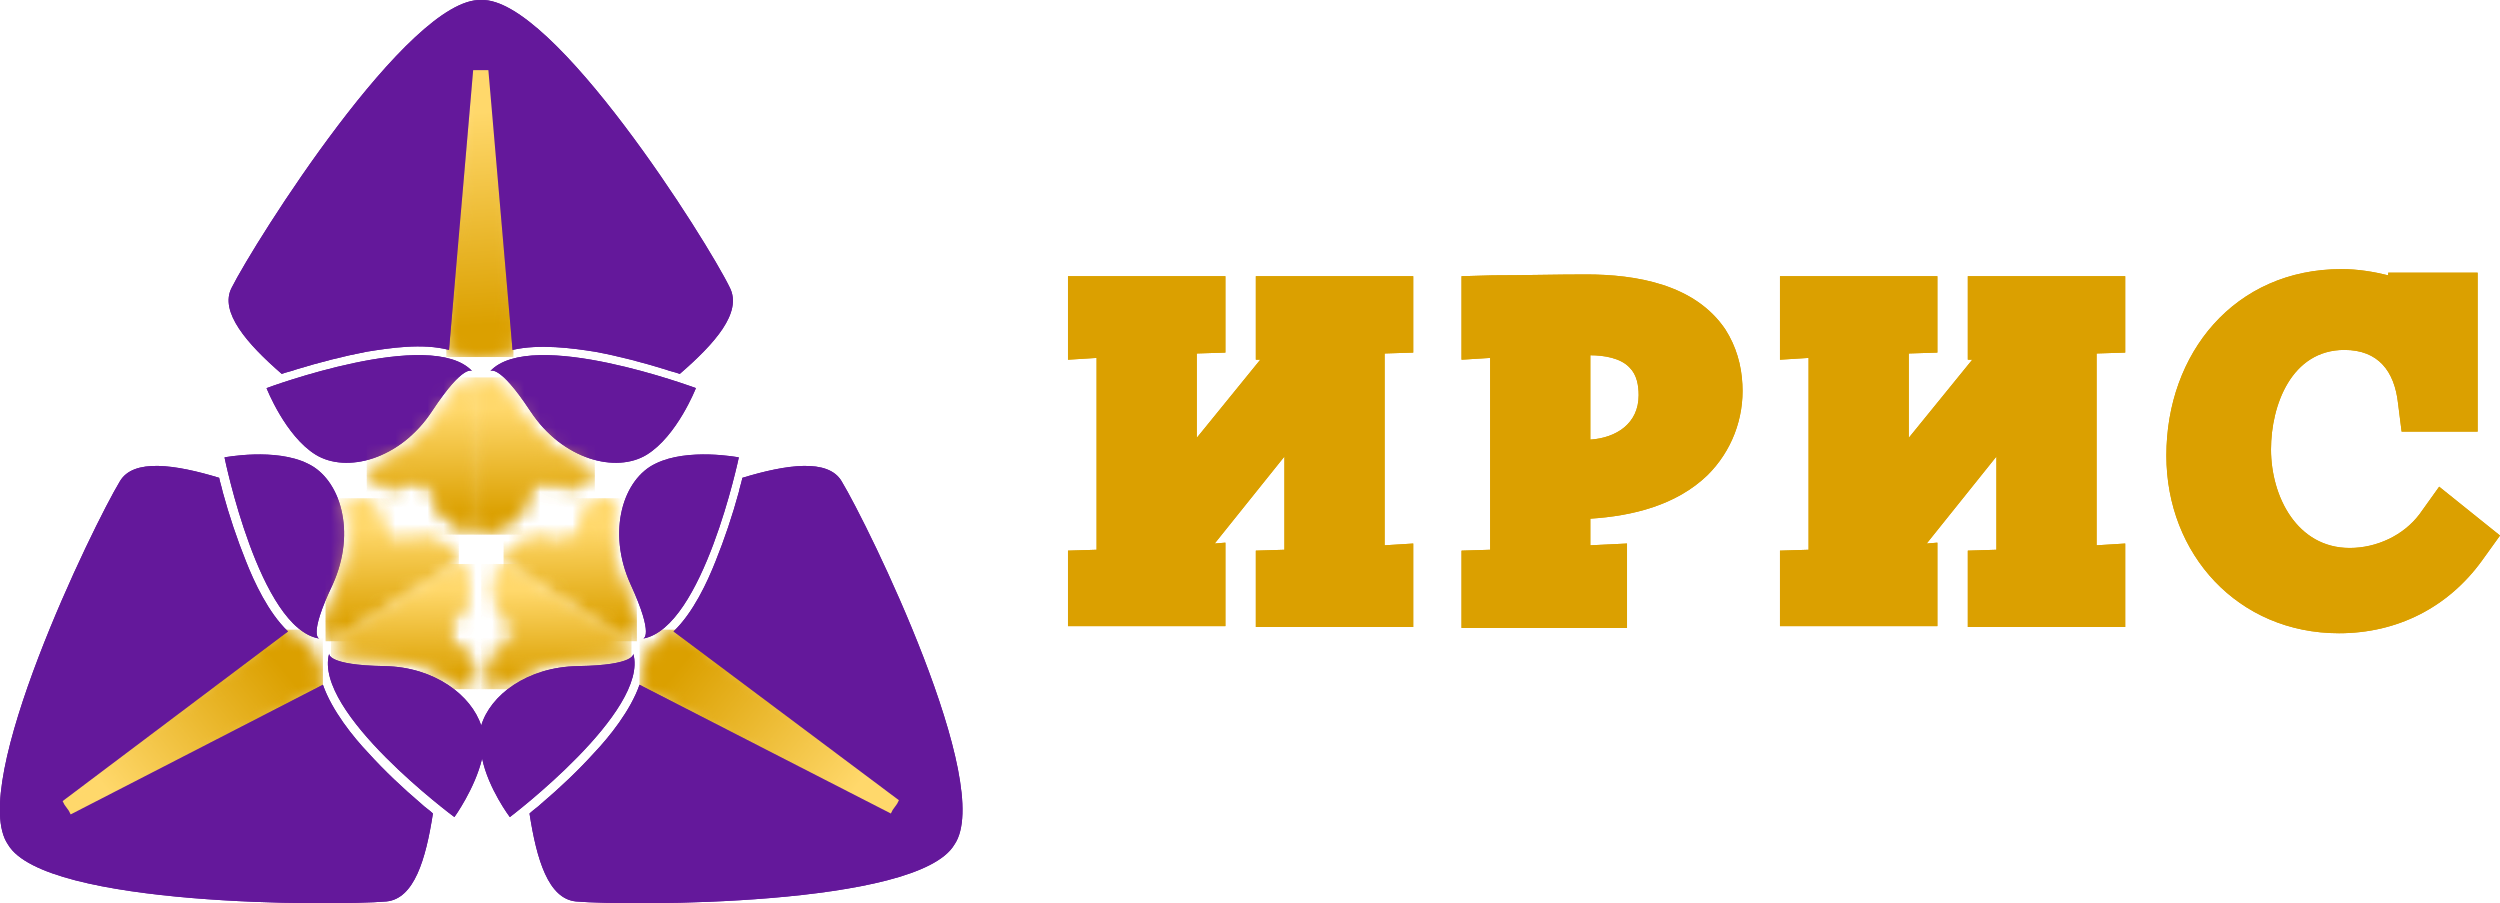 <?xml version="1.0" encoding="UTF-8"?> <svg xmlns="http://www.w3.org/2000/svg" width="155" height="56" viewBox="0 0 155 56" fill="none"> <g clip-path="url(#clip0_59_66)"> <mask id="mask0_59_66" style="mask-type:luminance" maskUnits="userSpaceOnUse" x="39" y="39" width="19" height="13"> <path d="M57.231 49.833L55.068 51.65L39.651 42.454L40.317 40.417L41.925 39.04L57.231 49.833Z" fill="white"></path> </mask> <g mask="url(#mask0_59_66)"> <path d="M57.175 39.04H39.651V51.65H57.175V39.04Z" fill="url(#paint0_linear_59_66)"></path> </g> <mask id="mask1_59_66" style="mask-type:luminance" maskUnits="userSpaceOnUse" x="2" y="39" width="19" height="13"> <path d="M2.385 49.833L4.492 51.65L20.02 42.454L19.299 40.417L17.746 39.04L2.385 49.833Z" fill="white"></path> </mask> <g mask="url(#mask1_59_66)"> <path d="M20.02 39.04H2.385V51.65H20.02V39.04Z" fill="url(#paint1_linear_59_66)"></path> </g> <mask id="mask2_59_66" style="mask-type:luminance" maskUnits="userSpaceOnUse" x="27" y="2" width="5" height="21"> <path d="M31.444 2.973L28.782 3.744L27.673 21.585L29.78 22.191L31.887 21.64L31.444 2.973Z" fill="white"></path> </mask> <g mask="url(#mask2_59_66)"> <path d="M31.832 2.973H27.673V22.136H31.832V2.973Z" fill="url(#paint2_linear_59_66)"></path> </g> <path fill-rule="evenodd" clip-rule="evenodd" d="M98.601 22.026C98.601 22.411 98.601 22.852 98.601 23.072V27.257C100.209 27.146 101.596 26.265 101.596 24.503C101.596 23.898 101.485 23.237 101.041 22.797C100.487 22.191 99.433 22.026 98.601 22.026ZM148.068 17.07V16.905H153.614V26.761H148.9L148.678 24.999C148.456 23.017 147.458 21.695 145.351 21.695C142.079 21.695 140.803 25.109 140.803 27.862C140.803 30.781 142.412 33.974 145.683 33.974C147.347 33.974 149.011 33.203 150.009 31.882L151.229 30.175L155 33.203L153.891 34.745C151.784 37.664 148.623 39.261 145.018 39.261C138.751 39.261 134.315 34.36 134.315 28.248C134.315 21.915 138.53 16.684 145.184 16.684C146.183 16.684 147.181 16.849 148.068 17.07ZM129.989 21.915C129.989 22.301 129.989 22.852 129.989 23.072V33.809L131.764 33.699V38.875H122.004V34.14L123.778 34.085C123.778 33.699 123.778 33.148 123.778 32.928V28.303L119.453 33.699L120.118 33.644V38.82H110.358V34.14L112.132 34.085C112.132 33.699 112.132 33.148 112.132 32.928V22.191L110.358 22.301V17.125H120.118V21.86L118.344 21.915C118.344 22.301 118.344 22.852 118.344 23.072V27.146L122.281 22.301H122.004V17.125H131.764V21.86L129.989 21.915ZM98.601 32.157V33.809L100.875 33.699V38.93H90.615V34.14L92.39 34.085C92.39 33.699 92.39 33.148 92.39 32.928V22.191L90.615 22.301V17.125L92.556 17.07C94.497 17.07 96.383 17.015 98.324 17.015C101.429 17.015 105.089 17.62 106.975 20.429C107.64 21.475 107.973 22.631 108.029 23.843C108.14 25.935 107.363 27.973 105.866 29.459C103.925 31.331 101.208 31.992 98.601 32.157ZM85.846 21.915C85.846 22.301 85.846 22.852 85.846 23.072V33.809L87.621 33.699V38.875H77.861V34.14L79.635 34.085C79.635 33.699 79.635 33.148 79.635 32.928V28.303L75.309 33.699L75.975 33.644V38.82H66.215V34.14L67.989 34.085C67.989 33.699 67.989 33.148 67.989 32.928V22.191L66.215 22.301V17.125H75.975V21.86L74.2 21.915C74.2 22.301 74.2 22.852 74.2 23.072V27.146L78.138 22.301H77.861V17.125H87.621V21.86L85.846 21.915Z" fill="#DBA000"></path> <path fill-rule="evenodd" clip-rule="evenodd" d="M29.835 -1.42446e-06C25.343 -0.165 15.805 14.977 14.363 17.841C13.587 19.327 15.306 21.31 17.469 23.182C17.746 23.072 18.079 23.017 18.356 22.907C19.798 22.466 21.295 22.081 22.737 21.805C24.123 21.585 26.175 21.255 27.839 21.695L29.336 4.35H29.558H30.057H30.279L31.776 21.695C33.44 21.31 35.492 21.585 36.878 21.805C38.376 22.081 39.818 22.466 41.259 22.907C41.537 23.017 41.87 23.072 42.147 23.182C44.309 21.31 46.029 19.383 45.252 17.841C43.866 14.977 34.327 -0.165 29.835 -1.42446e-06Z" fill="#64189B"></path> <path fill-rule="evenodd" clip-rule="evenodd" d="M30.39 23.017C32.941 20.264 43.145 24.063 43.145 24.063C43.145 24.063 41.98 27.036 40.095 28.193C38.209 29.349 34.882 28.523 32.886 25.495C30.889 22.466 30.39 23.017 30.39 23.017ZM29.281 23.017C26.73 20.264 16.526 24.063 16.526 24.063C16.526 24.063 17.691 27.036 19.576 28.193C21.462 29.349 24.789 28.523 26.785 25.495C28.782 22.466 29.281 23.017 29.281 23.017Z" fill="#64189B"></path> <mask id="mask3_59_66" style="mask-type:luminance" maskUnits="userSpaceOnUse" x="22" y="23" width="15" height="10"> <path d="M36.878 29.074C36.823 29.129 36.767 29.239 36.712 29.294C34.993 31.221 34.716 29.404 33.385 29.9C32.054 30.395 33.052 31.442 31.666 32.267C30.335 33.148 29.946 32.763 29.946 32.763V23.402C30.113 23.512 30.279 23.567 30.445 23.512C30.612 23.567 30.834 23.788 30.889 23.898C31.444 24.448 31.887 25.109 32.331 25.77C33.274 27.202 34.605 28.358 36.268 28.909C36.49 28.964 36.712 29.019 36.878 29.074ZM22.737 29.074C22.793 29.129 22.848 29.239 22.903 29.294C24.623 31.221 24.9 29.404 26.231 29.9C27.562 30.395 26.564 31.442 27.95 32.267C29.281 33.148 29.669 32.763 29.669 32.763V23.402C29.503 23.512 29.336 23.567 29.17 23.512C29.004 23.567 28.782 23.788 28.726 23.898C28.172 24.448 27.728 25.109 27.285 25.77C26.342 27.202 25.011 28.358 23.347 28.909C23.181 28.964 22.959 29.019 22.737 29.074Z" fill="white"></path> </mask> <g mask="url(#mask3_59_66)"> <path d="M36.878 23.402H22.737V33.148H36.878V23.402Z" fill="url(#paint3_linear_59_66)"></path> </g> <path fill-rule="evenodd" clip-rule="evenodd" d="M19.798 39.591C16.082 38.985 13.92 28.358 13.92 28.358C13.92 28.358 17.081 27.752 19.077 28.743C21.073 29.679 22.127 32.928 20.63 36.232C19.077 39.481 19.798 39.591 19.798 39.591Z" fill="#64189B"></path> <mask id="mask4_59_66" style="mask-type:luminance" maskUnits="userSpaceOnUse" x="20" y="30" width="9" height="10"> <path d="M21.517 30.891C21.628 30.891 21.683 30.946 21.794 30.946C24.345 31.386 22.959 32.543 24.068 33.424C25.177 34.305 25.565 32.928 27.007 33.589C28.449 34.25 28.338 34.745 28.338 34.745L20.352 39.756C20.408 39.536 20.297 39.371 20.186 39.261C20.186 39.095 20.241 38.765 20.241 38.655C20.408 37.939 20.741 37.168 21.073 36.452C21.794 34.91 22.072 33.148 21.628 31.497C21.628 31.276 21.572 31.111 21.517 30.891Z" fill="white"></path> </mask> <g mask="url(#mask4_59_66)"> <path d="M28.449 30.891H20.186V39.756H28.449V30.891Z" fill="url(#paint4_linear_59_66)"></path> </g> <mask id="mask5_59_66" style="mask-type:luminance" maskUnits="userSpaceOnUse" x="31" y="30" width="9" height="10"> <path d="M38.154 30.891C38.043 30.891 37.987 30.946 37.877 30.946C35.326 31.386 36.712 32.543 35.603 33.424C34.494 34.305 34.106 32.928 32.664 33.589C31.222 34.25 31.333 34.745 31.333 34.745L39.319 39.756C39.263 39.536 39.374 39.371 39.485 39.261C39.485 39.095 39.429 38.765 39.429 38.655C39.263 37.939 38.93 37.168 38.597 36.452C37.877 34.91 37.599 33.148 38.043 31.497C38.043 31.276 38.098 31.111 38.154 30.891Z" fill="white"></path> </mask> <g mask="url(#mask5_59_66)"> <path d="M39.485 30.891H31.222V39.756H39.485V30.891Z" fill="url(#paint5_linear_59_66)"></path> </g> <mask id="mask6_59_66" style="mask-type:luminance" maskUnits="userSpaceOnUse" x="30" y="35" width="10" height="8"> <path d="M30.612 42.785C30.612 42.675 30.556 42.619 30.556 42.509C29.835 40.031 31.499 40.802 31.832 39.426C32.165 38.049 30.723 38.325 30.723 36.728C30.723 35.131 31.222 35.021 31.222 35.021L39.208 40.031C39.041 40.087 38.875 40.252 38.819 40.417C38.653 40.472 38.376 40.582 38.265 40.582C37.544 40.747 36.657 40.747 35.936 40.802C34.217 40.857 32.497 41.353 31.166 42.454C30.889 42.509 30.778 42.619 30.612 42.785Z" fill="white"></path> </mask> <g mask="url(#mask6_59_66)"> <path d="M39.152 34.966H29.835V42.73H39.152V34.966Z" fill="url(#paint6_linear_59_66)"></path> </g> <mask id="mask7_59_66" style="mask-type:luminance" maskUnits="userSpaceOnUse" x="20" y="35" width="10" height="8"> <path d="M29.059 42.785C29.059 42.675 29.114 42.619 29.114 42.509C29.835 40.031 28.172 40.802 27.839 39.426C27.506 38.049 28.948 38.325 28.948 36.728C28.948 35.131 28.449 35.021 28.449 35.021L20.519 39.976C20.685 40.031 20.852 40.197 20.907 40.362C21.073 40.417 21.351 40.527 21.462 40.527C22.183 40.692 23.07 40.692 23.791 40.747C25.51 40.802 27.229 41.298 28.56 42.399C28.782 42.509 28.893 42.619 29.059 42.785Z" fill="white"></path> </mask> <g mask="url(#mask7_59_66)"> <path d="M29.835 34.966H20.519V42.73H29.835V34.966Z" fill="url(#paint7_linear_59_66)"></path> </g> <path fill-rule="evenodd" clip-rule="evenodd" d="M39.873 39.591C43.589 38.93 45.807 28.358 45.807 28.358C45.807 28.358 42.646 27.752 40.649 28.743C38.653 29.679 37.599 32.928 39.097 36.232C40.594 39.481 39.873 39.591 39.873 39.591Z" fill="#64189B"></path> <path fill-rule="evenodd" clip-rule="evenodd" d="M39.263 40.527C40.261 44.106 31.61 50.659 31.61 50.659C31.61 50.659 30.279 48.897 29.891 47.025C29.447 48.897 28.172 50.659 28.172 50.659C28.172 50.659 19.41 44.161 20.408 40.527C20.408 40.527 20.241 41.243 23.846 41.298C26.952 41.353 29.225 43.115 29.835 44.987C30.39 43.115 32.664 41.353 35.825 41.298C39.429 41.243 39.263 40.527 39.263 40.527Z" fill="#64189B"></path> <path fill-rule="evenodd" clip-rule="evenodd" d="M59.172 52.366C56.898 56.22 38.93 56.165 35.714 55.89C33.995 55.725 33.274 53.302 32.83 50.438C33.052 50.218 33.329 50.053 33.551 49.833C34.716 48.842 35.825 47.795 36.823 46.694C37.766 45.703 39.097 44.051 39.651 42.454L55.234 50.438L55.345 50.218L55.623 49.833L55.733 49.613L41.758 39.15C42.979 37.994 43.866 36.067 44.365 34.8C44.919 33.424 45.419 31.937 45.807 30.505C45.862 30.23 45.973 29.9 46.029 29.624C48.746 28.798 51.352 28.413 52.184 29.845C53.848 32.598 61.723 48.676 59.172 52.366Z" fill="#64189B"></path> <path fill-rule="evenodd" clip-rule="evenodd" d="M0.499 52.366C2.773 56.22 20.741 56.165 23.957 55.89C25.676 55.725 26.397 53.302 26.841 50.438C26.619 50.218 26.342 50.053 26.12 49.833C24.955 48.842 23.846 47.795 22.848 46.694C21.905 45.703 20.574 44.051 20.02 42.454L4.381 50.494L4.27 50.273L3.993 49.888L3.882 49.668L17.857 39.15C16.637 37.994 15.749 36.067 15.25 34.8C14.696 33.424 14.197 31.937 13.809 30.505C13.753 30.23 13.642 29.9 13.587 29.624C10.869 28.798 8.263 28.413 7.431 29.845C5.767 32.598 -2.052 48.676 0.499 52.366Z" fill="#64189B"></path> <mask id="mask8_59_66" style="mask-type:luminance" maskUnits="userSpaceOnUse" x="39" y="39" width="19" height="13"> <path d="M57.231 49.833L55.068 51.65L39.651 42.454L40.317 40.417L41.925 39.04L57.231 49.833Z" fill="white"></path> </mask> <g mask="url(#mask8_59_66)"> <path d="M57.175 39.04H39.651V51.65H57.175V39.04Z" fill="url(#paint8_linear_59_66)"></path> </g> <mask id="mask9_59_66" style="mask-type:luminance" maskUnits="userSpaceOnUse" x="2" y="39" width="19" height="13"> <path d="M2.385 49.833L4.492 51.65L20.02 42.454L19.299 40.417L17.746 39.04L2.385 49.833Z" fill="white"></path> </mask> <g mask="url(#mask9_59_66)"> <path d="M20.02 39.04H2.385V51.65H20.02V39.04Z" fill="url(#paint9_linear_59_66)"></path> </g> <mask id="mask10_59_66" style="mask-type:luminance" maskUnits="userSpaceOnUse" x="27" y="2" width="5" height="21"> <path d="M31.444 2.973L28.782 3.744L27.673 21.585L29.78 22.191L31.887 21.64L31.444 2.973Z" fill="white"></path> </mask> <g mask="url(#mask10_59_66)"> <path d="M31.832 2.973H27.673V22.136H31.832V2.973Z" fill="url(#paint10_linear_59_66)"></path> </g> <path fill-rule="evenodd" clip-rule="evenodd" d="M98.601 22.026C98.601 22.411 98.601 22.852 98.601 23.072V27.257C100.209 27.146 101.596 26.265 101.596 24.503C101.596 23.898 101.485 23.237 101.041 22.797C100.487 22.191 99.433 22.026 98.601 22.026ZM148.068 17.07V16.905H153.614V26.761H148.9L148.678 24.999C148.456 23.017 147.458 21.695 145.351 21.695C142.079 21.695 140.803 25.109 140.803 27.862C140.803 30.781 142.412 33.974 145.683 33.974C147.347 33.974 149.011 33.203 150.009 31.882L151.229 30.175L155 33.203L153.891 34.745C151.784 37.664 148.623 39.261 145.018 39.261C138.751 39.261 134.315 34.36 134.315 28.248C134.315 21.915 138.53 16.684 145.184 16.684C146.183 16.684 147.181 16.849 148.068 17.07ZM129.989 21.915C129.989 22.301 129.989 22.852 129.989 23.072V33.809L131.764 33.699V38.875H122.004V34.14L123.778 34.085C123.778 33.699 123.778 33.148 123.778 32.928V28.303L119.453 33.699L120.118 33.644V38.82H110.358V34.14L112.132 34.085C112.132 33.699 112.132 33.148 112.132 32.928V22.191L110.358 22.301V17.125H120.118V21.86L118.344 21.915C118.344 22.301 118.344 22.852 118.344 23.072V27.146L122.281 22.301H122.004V17.125H131.764V21.86L129.989 21.915ZM98.601 32.157V33.809L100.875 33.699V38.93H90.615V34.14L92.39 34.085C92.39 33.699 92.39 33.148 92.39 32.928V22.191L90.615 22.301V17.125L92.556 17.07C94.497 17.07 96.383 17.015 98.324 17.015C101.429 17.015 105.089 17.62 106.975 20.429C107.64 21.475 107.973 22.631 108.029 23.843C108.14 25.935 107.363 27.973 105.866 29.459C103.925 31.331 101.208 31.992 98.601 32.157ZM85.846 21.915C85.846 22.301 85.846 22.852 85.846 23.072V33.809L87.621 33.699V38.875H77.861V34.14L79.635 34.085C79.635 33.699 79.635 33.148 79.635 32.928V28.303L75.309 33.699L75.975 33.644V38.82H66.215V34.14L67.989 34.085C67.989 33.699 67.989 33.148 67.989 32.928V22.191L66.215 22.301V17.125H75.975V21.86L74.2 21.915C74.2 22.301 74.2 22.852 74.2 23.072V27.146L78.138 22.301H77.861V17.125H87.621V21.86L85.846 21.915Z" fill="#DBA000"></path> <path fill-rule="evenodd" clip-rule="evenodd" d="M29.835 -1.42446e-06C25.343 -0.165 15.805 14.977 14.363 17.841C13.587 19.327 15.306 21.31 17.469 23.182C17.746 23.072 18.079 23.017 18.356 22.907C19.798 22.466 21.295 22.081 22.737 21.805C24.123 21.585 26.175 21.255 27.839 21.695L29.336 4.35H29.558H30.057H30.279L31.776 21.695C33.44 21.31 35.492 21.585 36.878 21.805C38.376 22.081 39.818 22.466 41.259 22.907C41.537 23.017 41.87 23.072 42.147 23.182C44.309 21.31 46.029 19.383 45.252 17.841C43.866 14.977 34.327 -0.165 29.835 -1.42446e-06Z" fill="#64189B"></path> <path fill-rule="evenodd" clip-rule="evenodd" d="M30.39 23.017C32.941 20.264 43.145 24.063 43.145 24.063C43.145 24.063 41.98 27.036 40.095 28.193C38.209 29.349 34.882 28.523 32.886 25.495C30.889 22.466 30.39 23.017 30.39 23.017ZM29.281 23.017C26.73 20.264 16.526 24.063 16.526 24.063C16.526 24.063 17.691 27.036 19.576 28.193C21.462 29.349 24.789 28.523 26.785 25.495C28.782 22.466 29.281 23.017 29.281 23.017Z" fill="#64189B"></path> <mask id="mask11_59_66" style="mask-type:luminance" maskUnits="userSpaceOnUse" x="22" y="23" width="15" height="10"> <path d="M36.878 29.074C36.823 29.129 36.767 29.239 36.712 29.294C34.993 31.221 34.716 29.404 33.385 29.9C32.054 30.395 33.052 31.442 31.666 32.267C30.335 33.148 29.946 32.763 29.946 32.763V23.402C30.113 23.512 30.279 23.567 30.445 23.512C30.612 23.567 30.834 23.788 30.889 23.898C31.444 24.448 31.887 25.109 32.331 25.77C33.274 27.202 34.605 28.358 36.268 28.909C36.49 28.964 36.712 29.019 36.878 29.074ZM22.737 29.074C22.793 29.129 22.848 29.239 22.903 29.294C24.623 31.221 24.9 29.404 26.231 29.9C27.562 30.395 26.564 31.442 27.95 32.267C29.281 33.148 29.669 32.763 29.669 32.763V23.402C29.503 23.512 29.336 23.567 29.17 23.512C29.004 23.567 28.782 23.788 28.726 23.898C28.172 24.448 27.728 25.109 27.285 25.77C26.342 27.202 25.011 28.358 23.347 28.909C23.181 28.964 22.959 29.019 22.737 29.074Z" fill="white"></path> </mask> <g mask="url(#mask11_59_66)"> <path d="M36.878 23.402H22.737V33.148H36.878V23.402Z" fill="url(#paint11_linear_59_66)"></path> </g> <path fill-rule="evenodd" clip-rule="evenodd" d="M19.798 39.591C16.082 38.985 13.92 28.358 13.92 28.358C13.92 28.358 17.081 27.752 19.077 28.743C21.073 29.679 22.127 32.928 20.63 36.232C19.077 39.481 19.798 39.591 19.798 39.591Z" fill="#64189B"></path> <mask id="mask12_59_66" style="mask-type:luminance" maskUnits="userSpaceOnUse" x="20" y="30" width="9" height="10"> <path d="M21.517 30.891C21.628 30.891 21.683 30.946 21.794 30.946C24.345 31.386 22.959 32.543 24.068 33.424C25.177 34.305 25.565 32.928 27.007 33.589C28.449 34.25 28.338 34.745 28.338 34.745L20.352 39.756C20.408 39.536 20.297 39.371 20.186 39.261C20.186 39.095 20.241 38.765 20.241 38.655C20.408 37.939 20.741 37.168 21.073 36.452C21.794 34.91 22.072 33.148 21.628 31.497C21.628 31.276 21.572 31.111 21.517 30.891Z" fill="white"></path> </mask> <g mask="url(#mask12_59_66)"> <path d="M28.449 30.891H20.186V39.756H28.449V30.891Z" fill="url(#paint12_linear_59_66)"></path> </g> <mask id="mask13_59_66" style="mask-type:luminance" maskUnits="userSpaceOnUse" x="31" y="30" width="9" height="10"> <path d="M38.154 30.891C38.043 30.891 37.987 30.946 37.877 30.946C35.326 31.386 36.712 32.543 35.603 33.424C34.494 34.305 34.106 32.928 32.664 33.589C31.222 34.25 31.333 34.745 31.333 34.745L39.319 39.756C39.263 39.536 39.374 39.371 39.485 39.261C39.485 39.095 39.429 38.765 39.429 38.655C39.263 37.939 38.93 37.168 38.597 36.452C37.877 34.91 37.599 33.148 38.043 31.497C38.043 31.276 38.098 31.111 38.154 30.891Z" fill="white"></path> </mask> <g mask="url(#mask13_59_66)"> <path d="M39.485 30.891H31.222V39.756H39.485V30.891Z" fill="url(#paint13_linear_59_66)"></path> </g> <mask id="mask14_59_66" style="mask-type:luminance" maskUnits="userSpaceOnUse" x="30" y="35" width="10" height="8"> <path d="M30.612 42.785C30.612 42.675 30.556 42.619 30.556 42.509C29.835 40.031 31.499 40.802 31.832 39.426C32.165 38.049 30.723 38.325 30.723 36.728C30.723 35.131 31.222 35.021 31.222 35.021L39.208 40.031C39.041 40.087 38.875 40.252 38.819 40.417C38.653 40.472 38.376 40.582 38.265 40.582C37.544 40.747 36.657 40.747 35.936 40.802C34.217 40.857 32.497 41.353 31.166 42.454C30.889 42.509 30.778 42.619 30.612 42.785Z" fill="white"></path> </mask> <g mask="url(#mask14_59_66)"> <path d="M39.152 34.966H29.835V42.73H39.152V34.966Z" fill="url(#paint14_linear_59_66)"></path> </g> <mask id="mask15_59_66" style="mask-type:luminance" maskUnits="userSpaceOnUse" x="20" y="35" width="10" height="8"> <path d="M29.059 42.785C29.059 42.675 29.114 42.619 29.114 42.509C29.835 40.031 28.172 40.802 27.839 39.426C27.506 38.049 28.948 38.325 28.948 36.728C28.948 35.131 28.449 35.021 28.449 35.021L20.519 39.976C20.685 40.031 20.852 40.197 20.907 40.362C21.073 40.417 21.351 40.527 21.462 40.527C22.183 40.692 23.07 40.692 23.791 40.747C25.51 40.802 27.229 41.298 28.56 42.399C28.782 42.509 28.893 42.619 29.059 42.785Z" fill="white"></path> </mask> <g mask="url(#mask15_59_66)"> <path d="M29.835 34.966H20.519V42.73H29.835V34.966Z" fill="url(#paint15_linear_59_66)"></path> </g> <path fill-rule="evenodd" clip-rule="evenodd" d="M39.873 39.591C43.589 38.93 45.807 28.358 45.807 28.358C45.807 28.358 42.646 27.752 40.649 28.743C38.653 29.679 37.599 32.928 39.097 36.232C40.594 39.481 39.873 39.591 39.873 39.591Z" fill="#64189B"></path> <path fill-rule="evenodd" clip-rule="evenodd" d="M39.263 40.527C40.261 44.106 31.61 50.659 31.61 50.659C31.61 50.659 30.279 48.897 29.891 47.025C29.447 48.897 28.172 50.659 28.172 50.659C28.172 50.659 19.41 44.161 20.408 40.527C20.408 40.527 20.241 41.243 23.846 41.298C26.952 41.353 29.225 43.115 29.835 44.987C30.39 43.115 32.664 41.353 35.825 41.298C39.429 41.243 39.263 40.527 39.263 40.527Z" fill="#64189B"></path> <path fill-rule="evenodd" clip-rule="evenodd" d="M59.172 52.366C56.898 56.22 38.93 56.165 35.714 55.89C33.995 55.725 33.274 53.302 32.83 50.438C33.052 50.218 33.329 50.053 33.551 49.833C34.716 48.842 35.825 47.795 36.823 46.694C37.766 45.703 39.097 44.051 39.651 42.454L55.234 50.438L55.345 50.218L55.623 49.833L55.733 49.613L41.758 39.15C42.979 37.994 43.866 36.067 44.365 34.8C44.919 33.424 45.419 31.937 45.807 30.505C45.862 30.23 45.973 29.9 46.029 29.624C48.746 28.798 51.352 28.413 52.184 29.845C53.848 32.598 61.723 48.676 59.172 52.366Z" fill="#64189B"></path> <path fill-rule="evenodd" clip-rule="evenodd" d="M0.499 52.366C2.773 56.22 20.741 56.165 23.957 55.89C25.676 55.725 26.397 53.302 26.841 50.438C26.619 50.218 26.342 50.053 26.12 49.833C24.955 48.842 23.846 47.795 22.848 46.694C21.905 45.703 20.574 44.051 20.02 42.454L4.381 50.494L4.27 50.273L3.993 49.888L3.882 49.668L17.857 39.15C16.637 37.994 15.749 36.067 15.25 34.8C14.696 33.424 14.197 31.937 13.809 30.505C13.753 30.23 13.642 29.9 13.587 29.624C10.869 28.798 8.263 28.413 7.431 29.845C5.767 32.598 -2.052 48.676 0.499 52.366Z" fill="#64189B"></path> </g> <defs> <linearGradient id="paint0_linear_59_66" x1="42.627" y1="40.699" x2="52.937" y2="49.031" gradientUnits="userSpaceOnUse"> <stop stop-color="#DBA000"></stop> <stop offset="1" stop-color="#FFD86B"></stop> </linearGradient> <linearGradient id="paint1_linear_59_66" x1="16.972" y1="40.725" x2="6.667" y2="49.06" gradientUnits="userSpaceOnUse"> <stop stop-color="#DBA000"></stop> <stop offset="1" stop-color="#FFD86B"></stop> </linearGradient> <linearGradient id="paint2_linear_59_66" x1="30.382" y1="20.14" x2="29.345" y2="6.981" gradientUnits="userSpaceOnUse"> <stop stop-color="#DBA000"></stop> <stop offset="1" stop-color="#FFD86B"></stop> </linearGradient> <linearGradient id="paint3_linear_59_66" x1="29.875" y1="31.874" x2="29.799" y2="25.35" gradientUnits="userSpaceOnUse"> <stop stop-color="#DBA000"></stop> <stop offset="1" stop-color="#FFD86B"></stop> </linearGradient> <linearGradient id="paint4_linear_59_66" x1="24.392" y1="38.825" x2="24.278" y2="32.723" gradientUnits="userSpaceOnUse"> <stop stop-color="#DBA000"></stop> <stop offset="1" stop-color="#FFD86B"></stop> </linearGradient> <linearGradient id="paint5_linear_59_66" x1="35.406" y1="38.826" x2="35.292" y2="32.724" gradientUnits="userSpaceOnUse"> <stop stop-color="#DBA000"></stop> <stop offset="1" stop-color="#FFD86B"></stop> </linearGradient> <linearGradient id="paint6_linear_59_66" x1="34.519" y1="41.976" x2="34.437" y2="36.601" gradientUnits="userSpaceOnUse"> <stop stop-color="#DBA000"></stop> <stop offset="1" stop-color="#FFD86B"></stop> </linearGradient> <linearGradient id="paint7_linear_59_66" x1="25.242" y1="41.967" x2="25.159" y2="36.593" gradientUnits="userSpaceOnUse"> <stop stop-color="#DBA000"></stop> <stop offset="1" stop-color="#FFD86B"></stop> </linearGradient> <linearGradient id="paint8_linear_59_66" x1="42.627" y1="40.699" x2="52.937" y2="49.031" gradientUnits="userSpaceOnUse"> <stop stop-color="#DBA000"></stop> <stop offset="1" stop-color="#FFD86B"></stop> </linearGradient> <linearGradient id="paint9_linear_59_66" x1="16.972" y1="40.725" x2="6.667" y2="49.06" gradientUnits="userSpaceOnUse"> <stop stop-color="#DBA000"></stop> <stop offset="1" stop-color="#FFD86B"></stop> </linearGradient> <linearGradient id="paint10_linear_59_66" x1="30.382" y1="20.14" x2="29.345" y2="6.981" gradientUnits="userSpaceOnUse"> <stop stop-color="#DBA000"></stop> <stop offset="1" stop-color="#FFD86B"></stop> </linearGradient> <linearGradient id="paint11_linear_59_66" x1="29.875" y1="31.874" x2="29.799" y2="25.35" gradientUnits="userSpaceOnUse"> <stop stop-color="#DBA000"></stop> <stop offset="1" stop-color="#FFD86B"></stop> </linearGradient> <linearGradient id="paint12_linear_59_66" x1="24.392" y1="38.825" x2="24.278" y2="32.723" gradientUnits="userSpaceOnUse"> <stop stop-color="#DBA000"></stop> <stop offset="1" stop-color="#FFD86B"></stop> </linearGradient> <linearGradient id="paint13_linear_59_66" x1="35.406" y1="38.826" x2="35.292" y2="32.724" gradientUnits="userSpaceOnUse"> <stop stop-color="#DBA000"></stop> <stop offset="1" stop-color="#FFD86B"></stop> </linearGradient> <linearGradient id="paint14_linear_59_66" x1="34.519" y1="41.976" x2="34.437" y2="36.601" gradientUnits="userSpaceOnUse"> <stop stop-color="#DBA000"></stop> <stop offset="1" stop-color="#FFD86B"></stop> </linearGradient> <linearGradient id="paint15_linear_59_66" x1="25.242" y1="41.967" x2="25.159" y2="36.593" gradientUnits="userSpaceOnUse"> <stop stop-color="#DBA000"></stop> <stop offset="1" stop-color="#FFD86B"></stop> </linearGradient> <clipPath id="clip0_59_66"> <rect width="155" height="56" fill="white"></rect> </clipPath> </defs> </svg> 